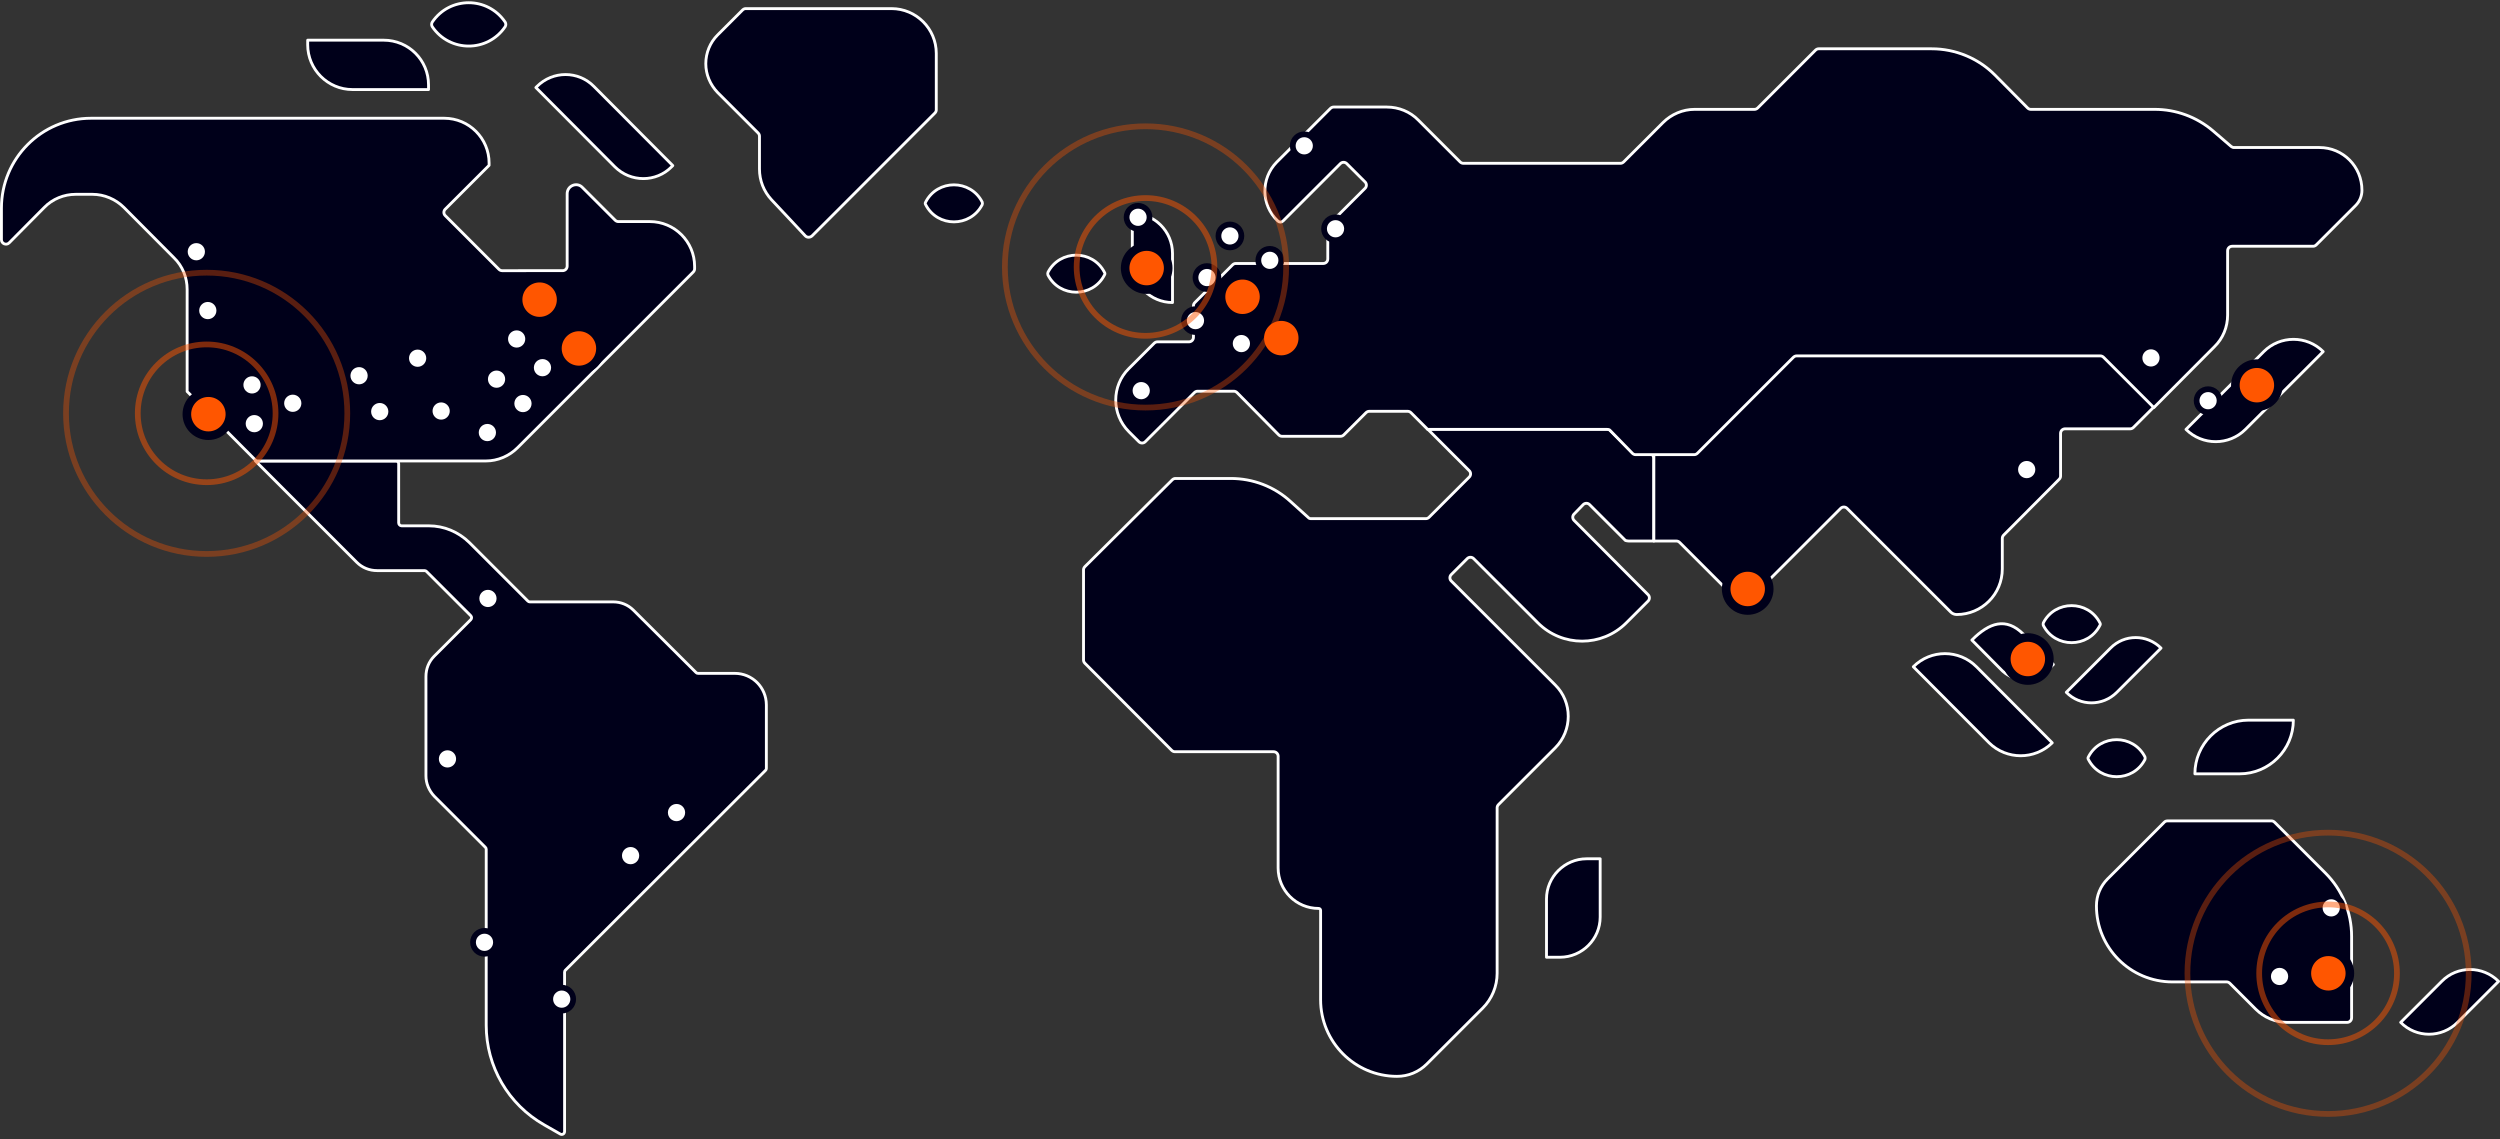 <svg xmlns="http://www.w3.org/2000/svg" xmlns:xlink="http://www.w3.org/1999/xlink" id="Layer_1" x="0px" y="0px" viewBox="0 0 871 397" style="enable-background:new 0 0 871 397;" xml:space="preserve"><rect x="0" y="0" width="871" height="397" fill="#333333" stroke="none"/> <style type="text/css"> .st0{fill:#00001A;} .st1{fill:none;stroke:#FFFFFF;stroke-linejoin:round;} .st2{fill:#00001A;stroke:#FFFFFF;stroke-linejoin:round;} .st3{fill:#FF5600;stroke:#00001A;stroke-width:3;} .st4{fill:#FFFFFF;stroke:#00001A;stroke-width:2;} .st5{opacity:0.7;fill:none;stroke:#FF5600;stroke-width:2;stroke-opacity:0.7;} .st6{opacity:0.7;fill:none;stroke:#FF5600;stroke-width:2;stroke-opacity:0.5;} </style> <path class="st0" d="M282.9,82.2l42.8-42.8c0.3-0.3,0.5-0.7,0.5-1.1V18.6c0-8.6-7-15.6-15.6-15.6h-50.8c-0.4,0-0.8,0.2-1.1,0.5 l-8.7,8.7c-2.6,2.6-4.1,6.2-4.1,10c0,3.7,1.5,7.3,4.1,10l14.1,14.1c0.3,0.3,0.5,0.7,0.5,1.1v11.5c0,4,1.5,7.8,4.2,10.7l11.8,12.6 C281.2,82.8,282.2,82.8,282.9,82.2z"></path> <path class="st0" d="M342.2,70.4c-4.1-8-15.6-8-19.7,0c-0.2,0.3-0.2,0.6,0,0.9c4.1,8,15.6,8,19.7,0C342.3,71,342.3,70.7,342.2,70.4z "></path> <path class="st1" d="M282.9,82.2l42.8-42.8c0.3-0.3,0.5-0.7,0.5-1.1V18.6c0-8.6-7-15.6-15.6-15.6h-50.8c-0.4,0-0.8,0.2-1.1,0.5 l-8.7,8.7c-2.6,2.6-4.1,6.2-4.1,10c0,3.7,1.5,7.3,4.1,10l14.1,14.1c0.3,0.3,0.5,0.7,0.5,1.1v11.5c0,4,1.5,7.8,4.2,10.7l11.8,12.6 C281.2,82.8,282.2,82.8,282.9,82.2z"></path> <path class="st1" d="M342.2,70.4c-4.1-8-15.6-8-19.7,0c-0.2,0.3-0.2,0.6,0,0.9c4.1,8,15.6,8,19.7,0C342.3,71,342.3,70.7,342.2,70.4z "></path> <path class="st2" d="M138.9,182.2v-20.6c0-0.6-0.4-1-1-1H89l35.3,35.3c1.9,1.9,4.4,2.9,7.1,2.9h16.5c0.3,0,0.5,0.1,0.7,0.3 l15.4,15.4c0.4,0.4,0.4,1,0,1.4l-12.7,12.7c-1.9,1.9-2.9,4.4-2.9,7.1v34.6c0,2.7,1.1,5.2,2.9,7.1l17.8,17.8c0.2,0.2,0.3,0.4,0.3,0.7 v61.3c0,14.4,7.7,27.6,20.2,34.7l5.6,3.2c0.7,0.4,1.5-0.1,1.5-0.9v-55.5c0-0.3,0.1-0.5,0.3-0.7l69.7-69.6c0.2-0.2,0.3-0.4,0.3-0.7 v-22.1c0-6.1-4.9-11-11-11h-12.8c-0.3,0-0.5-0.1-0.7-0.3l-21.8-21.7c-1.9-1.9-4.4-2.9-7.1-2.9h-29c-0.3,0-0.5-0.1-0.7-0.3L163.5,189 c-3.8-3.7-8.8-5.8-14.1-5.8h-9.5C139.4,183.2,138.9,182.7,138.9,182.2z"></path> <path class="st0" d="M567.5,188.5h8.7v-28.8c0-0.9-0.7-1.6-1.6-1.6h-4.8c-0.4,0-0.8-0.2-1.1-0.5L561,150c-0.3-0.3-0.7-0.5-1.1-0.5 h-62.5l14.5,14.5c0.6,0.6,0.6,1.6,0,2.2l-14,14c-0.3,0.3-0.7,0.5-1.1,0.5h-40c-0.4,0-0.8-0.1-1-0.4l-6.2-5.6c-5.7-5.2-13.1-8-20.8-8 h-19.3c-0.4,0-0.8,0.2-1.1,0.5L378,197.4c-0.3,0.3-0.5,0.7-0.5,1.1V230c0,0.4,0.2,0.8,0.5,1.1l30.2,30.3c0.3,0.3,0.7,0.5,1.1,0.5 h34.4c0.9,0,1.6,0.7,1.6,1.6v38.9c0,7.8,6.3,14.1,14.1,14.1c0.4,0,0.7,0.3,0.7,0.7v31.1c0,14.7,11.9,26.7,26.6,26.7 c3.9,0,7.6-1.5,10.4-4.3l19.5-19.5c3.2-3.2,5-7.6,5-12.1v-57.7c0-0.4,0.2-0.8,0.5-1.1l19.7-19.7c6.1-6.1,6.1-16,0-22l-36.2-36.2 c-0.6-0.6-0.6-1.6,0-2.2l5.6-5.6c0.6-0.6,1.6-0.6,2.2,0l22.4,22.4c8.5,8.5,22.3,8.5,30.8,0l7.6-7.6c0.6-0.6,0.6-1.6,0-2.2 l-25.8-25.9c-0.6-0.6-0.6-1.6,0-2.2l3.2-3.3c0.6-0.6,1.6-0.6,2.2,0l12.5,12.5C566.7,188.4,567.1,188.5,567.5,188.5z"></path> <path class="st0" d="M557.5,319.5v-20.3h-4.7c-7.7,0-14,6.3-14,14v20.3h4.7C551.2,333.5,557.5,327.2,557.5,319.5z"></path> <path class="st1" d="M567.5,188.5h8.7v-28.8c0-0.9-0.7-1.6-1.6-1.6h-4.8c-0.4,0-0.8-0.2-1.1-0.5L561,150c-0.3-0.3-0.7-0.5-1.1-0.5 h-62.5l14.5,14.5c0.6,0.6,0.6,1.6,0,2.2l-14,14c-0.3,0.3-0.7,0.5-1.1,0.5h-40c-0.4,0-0.8-0.1-1-0.4l-6.2-5.6c-5.7-5.2-13.1-8-20.8-8 h-19.3c-0.4,0-0.8,0.2-1.1,0.5L378,197.4c-0.3,0.3-0.5,0.7-0.5,1.1V230c0,0.4,0.2,0.8,0.5,1.1l30.2,30.3c0.3,0.3,0.7,0.5,1.1,0.5 h34.4c0.9,0,1.6,0.7,1.6,1.6v38.9c0,7.8,6.3,14.1,14.1,14.1c0.4,0,0.7,0.3,0.7,0.7v31.1c0,14.7,11.9,26.7,26.6,26.7 c3.9,0,7.6-1.5,10.4-4.3l19.5-19.5c3.2-3.2,5-7.6,5-12.1v-57.7c0-0.4,0.2-0.8,0.5-1.1l19.7-19.7c6.1-6.1,6.1-16,0-22l-36.2-36.2 c-0.6-0.6-0.6-1.6,0-2.2l5.6-5.6c0.6-0.6,1.6-0.6,2.2,0l22.4,22.4c8.5,8.5,22.3,8.5,30.8,0l7.6-7.6c0.6-0.6,0.6-1.6,0-2.2 l-25.8-25.9c-0.6-0.6-0.6-1.6,0-2.2l3.2-3.3c0.6-0.6,1.6-0.6,2.2,0l12.5,12.5C566.7,188.4,567.1,188.5,567.5,188.5z"></path> <path class="st1" d="M557.5,319.5v-20.3h-4.7c-7.7,0-14,6.3-14,14v20.3h4.7C551.2,333.5,557.5,327.2,557.5,319.5z"></path> <path class="st0" d="M150.6,7.7c6.1-9,19.3-9,25.4,0c0.3,0.5,0.3,1.1,0,1.6c-6.1,9-19.3,9-25.4,0C150.3,8.8,150.3,8.2,150.6,7.7z"></path> <path class="st0" d="M214.2,58.1l-27.5-27.6l0.4-0.4c5.5-5.5,14.4-5.5,19.8,0l27.5,27.6l-0.4,0.4C228.6,63.6,219.7,63.6,214.2,58.1z "></path> <path class="st0" d="M31.7,41.2h123.1c8.6,0,15.6,7,15.6,15.6v0.8l-15.3,15.3c-0.6,0.6-0.6,1.6,0,2.2l18.7,18.7 c0.3,0.3,0.7,0.5,1.1,0.5H196c0.9,0,1.6-0.7,1.6-1.6V67.5c0-2.8,3.4-4.2,5.3-2.2l11.4,11.4c0.3,0.3,0.7,0.5,1.1,0.5h11 c8.6,0,15.6,7,15.6,15.6v0.9c0,0.4-0.2,0.8-0.5,1.1l-61.2,61.2c-2.9,2.9-6.9,4.6-11,4.6h-80l-24.1-24.2v-35.6c0-4.1-1.6-8.1-4.6-11 L43.2,72.3c-2.9-2.9-6.9-4.6-11-4.6h-5.8c-4.1,0-8.1,1.6-11,4.6L3.2,84.6c-1,1-2.7,0.3-2.7-1.1v-11C0.5,55.2,14.5,41.2,31.7,41.2z"></path> <path class="st0" d="M133.7,14h-26.5v1.6c0,8.6,7,15.6,15.6,15.6h26.5v-1.6C149.3,20.9,142.3,14,133.7,14z"></path> <path class="st1" d="M150.6,7.7c6.1-9,19.3-9,25.4,0c0.3,0.5,0.3,1.1,0,1.6c-6.1,9-19.3,9-25.4,0C150.3,8.8,150.3,8.2,150.6,7.7z"></path> <path class="st1" d="M214.2,58.1l-27.5-27.6l0.4-0.4c5.5-5.5,14.4-5.5,19.8,0l27.5,27.6l-0.4,0.4C228.6,63.6,219.7,63.6,214.2,58.1z "></path> <path class="st1" d="M31.7,41.2h123.1c8.6,0,15.6,7,15.6,15.6v0.8l-15.3,15.3c-0.6,0.6-0.6,1.6,0,2.2l18.7,18.7 c0.3,0.3,0.7,0.5,1.1,0.5H196c0.9,0,1.6-0.7,1.6-1.6V67.5c0-2.8,3.4-4.2,5.3-2.2l11.4,11.4c0.3,0.3,0.7,0.5,1.1,0.5h11 c8.6,0,15.6,7,15.6,15.6v0.9c0,0.4-0.2,0.8-0.5,1.1l-61.2,61.2c-2.9,2.9-6.9,4.6-11,4.6h-80l-24.1-24.2v-35.6c0-4.1-1.6-8.1-4.6-11 L43.2,72.3c-2.9-2.9-6.9-4.6-11-4.6h-5.8c-4.1,0-8.1,1.6-11,4.6L3.2,84.6c-1,1-2.7,0.3-2.7-1.1v-11C0.5,55.2,14.5,41.2,31.7,41.2z"></path> <path class="st1" d="M133.7,14h-26.5v1.6c0,8.6,7,15.6,15.6,15.6h26.5v-1.6C149.3,20.9,142.3,14,133.7,14z"></path> <path class="st0" d="M809.4,122.5l-27.1,27.1c-5.7,5.7-15,5.7-20.7,0l27.1-27.1C794.4,116.8,803.7,116.8,809.4,122.5z"></path> <path class="st0" d="M576.3,158.1c-0.1,0.2-0.1,0.4-0.1,0.6v29.8h7.9c0.4,0,0.8,0.2,1.1,0.5l21,21c0.6,0.6,1.6,0.6,2.2,0l32.9-32.9 c0.6-0.6,1.6-0.6,2.2,0l36.2,36.2c0.5,0.5,1.3,0.8,2,0.8c8.8,0,15.9-7.1,15.9-15.9v-10.7c0-0.4,0.2-0.8,0.5-1.1l19.3-19.4 c0.3-0.3,0.5-0.7,0.5-1.1v-14.9c0-0.9,0.7-1.6,1.6-1.6h22.7c0.4,0,0.8-0.2,1.1-0.5l7.3-7.3l-17.5-17.5c-0.3-0.3-0.7-0.5-1.1-0.5 H625.9c-0.4,0-0.8,0.2-1.1,0.5l-33.4,33.4c-0.3,0.3-0.7,0.5-1.1,0.5H576.3z"></path> <path class="st0" d="M764.7,269.6h15.6c10.3,0,18.7-8.4,18.7-18.7h-15.6C773.1,250.9,764.7,259.3,764.7,269.6z"></path> <path class="st0" d="M693,258.8l-26.4-26.5c6.1-6.1,15.9-6.1,22,0l26.4,26.5C708.9,264.8,699.1,264.8,693,258.8z"></path> <path class="st0" d="M870.5,341.9l-14.3,14.3c-5.5,5.5-14.4,5.5-19.8,0l14.3-14.3C856.1,336.4,865,336.4,870.5,341.9z"></path> <path class="st0" d="M737.5,241.2l15.4-15.4c-4.9-4.9-12.8-4.9-17.6,0l-15.4,15.4C724.7,246.1,732.6,246.1,737.5,241.2z"></path> <path class="st0" d="M711.9,217c4.1-8,15.6-8,19.7,0c0.2,0.3,0.2,0.6,0,0.9c-4.1,8-15.6,8-19.7,0C711.8,217.6,711.8,217.3,711.9,217 z"></path> <path class="st0" d="M747.3,263.7c-4.1-8-15.6-8-19.7,0c-0.2,0.3-0.2,0.6,0,0.9c4.1,8,15.6,8,19.7,0 C747.4,264.3,747.4,263.9,747.3,263.7z"></path> <path class="st0" d="M754.1,286.4l-19.8,19.8c-2.5,2.5-3.9,5.8-3.9,9.4c0,14.6,11.8,26.5,26.5,26.5h18.9c0.4,0,0.8,0.2,1.1,0.5l9,9 c2.9,2.9,6.9,4.6,11,4.6h20.8c0.9,0,1.6-0.7,1.6-1.6v-28.4c0-8.3-3.3-16.2-9.1-22l-17.7-17.7c-0.3-0.3-0.7-0.5-1.1-0.5h-36.1 C754.8,286,754.4,286.1,754.1,286.4z"></path> <path class="st0" d="M687,223l10.4,10.5c0,0,7.6,8.4,18-2L705,221C698.9,214.9,693.1,216.9,687,223z"></path> <path class="st1" d="M809.4,122.5l-27.1,27.1c-5.7,5.7-15,5.7-20.7,0l27.1-27.1C794.4,116.8,803.7,116.8,809.4,122.5z"></path> <path class="st1" d="M576.3,158.1c-0.1,0.2-0.1,0.4-0.1,0.6v29.8h7.9c0.4,0,0.8,0.2,1.1,0.5l21,21c0.6,0.6,1.6,0.6,2.2,0l32.9-32.9 c0.6-0.6,1.6-0.6,2.2,0l36.2,36.2c0.5,0.5,1.3,0.8,2,0.8c8.8,0,15.9-7.1,15.9-15.9v-10.7c0-0.4,0.2-0.8,0.5-1.1l19.3-19.4 c0.3-0.3,0.5-0.7,0.5-1.1v-14.9c0-0.9,0.7-1.6,1.6-1.6h22.7c0.4,0,0.8-0.2,1.1-0.5l7.3-7.3l-17.5-17.5c-0.3-0.3-0.7-0.5-1.1-0.5 H625.9c-0.4,0-0.8,0.2-1.1,0.5l-33.4,33.4c-0.3,0.3-0.7,0.5-1.1,0.5H576.3z"></path> <path class="st1" d="M764.7,269.6h15.6c10.3,0,18.7-8.4,18.7-18.7h-15.6C773.1,250.9,764.7,259.3,764.7,269.6z"></path> <path class="st1" d="M693,258.8l-26.4-26.5c6.1-6.1,15.9-6.1,22,0l26.4,26.5C708.9,264.8,699.1,264.8,693,258.8z"></path> <path class="st1" d="M870.5,341.9l-14.3,14.3c-5.5,5.5-14.4,5.5-19.8,0l14.3-14.3C856.1,336.4,865,336.4,870.5,341.9z"></path> <path class="st1" d="M737.5,241.2l15.4-15.4c-4.9-4.9-12.8-4.9-17.6,0l-15.4,15.4C724.7,246.1,732.6,246.1,737.5,241.2z"></path> <path class="st1" d="M711.9,217c4.1-8,15.6-8,19.7,0c0.2,0.3,0.2,0.6,0,0.9c-4.1,8-15.6,8-19.7,0C711.8,217.6,711.8,217.3,711.9,217 z"></path> <path class="st1" d="M747.3,263.7c-4.1-8-15.6-8-19.7,0c-0.2,0.3-0.2,0.6,0,0.9c4.1,8,15.6,8,19.7,0 C747.4,264.3,747.4,263.9,747.3,263.7z"></path> <path class="st1" d="M754.1,286.4l-19.8,19.8c-2.5,2.5-3.9,5.8-3.9,9.4c0,14.6,11.8,26.5,26.5,26.5h18.9c0.4,0,0.8,0.2,1.1,0.5l9,9 c2.9,2.9,6.9,4.6,11,4.6h20.8c0.9,0,1.6-0.7,1.6-1.6v-28.4c0-8.3-3.3-16.2-9.1-22l-17.7-17.7c-0.3-0.3-0.7-0.5-1.1-0.5h-36.1 C754.8,286,754.4,286.1,754.1,286.4z"></path> <path class="st1" d="M687,223l10.4,10.5c0,0,7.6,8.4,18-2L705,221C698.9,214.9,693.1,216.9,687,223z"></path> <path class="st0" d="M559.9,149.6h-62.5l-5.8-5.8c-0.3-0.3-0.7-0.5-1.1-0.5h-13.5c-0.4,0-0.8,0.2-1.1,0.5l-7.7,7.7 c-0.3,0.3-0.7,0.5-1.1,0.5h-20.5c-0.4,0-0.8-0.2-1.1-0.5L431,136.8c-0.3-0.3-0.7-0.5-1.1-0.5h-12.7c-0.4,0-0.8,0.2-1.1,0.5 l-17.1,17.1c-0.6,0.6-1.6,0.6-2.2,0l-3.5-3.5c-6.1-6.1-6.1-16,0-22l8.8-8.8c0.3-0.3,0.7-0.5,1.1-0.5h11c0.9,0,1.6-0.7,1.6-1.6v-11 c0-0.4,0.2-0.8,0.5-1.1l13.1-13.1c0.3-0.3,0.7-0.5,1.1-0.5h30.5c0.9,0,1.6-0.7,1.6-1.6v-11c0-0.4,0.2-0.8,0.5-1.1l12.5-12.5 c0.6-0.6,0.6-1.6,0-2.2l-6.4-6.4c-0.6-0.6-1.6-0.6-2.2,0L447,77c-0.5,0.5-1.3,0.5-1.8,0c-5.9-5.5-6-14.8-0.4-20.5l18.7-18.7 c0.3-0.3,0.7-0.5,1.1-0.5h18.6c4.1,0,8.1,1.6,11,4.6l14.5,14.5c0.3,0.3,0.7,0.5,1.1,0.5h54.8c0.4,0,0.8-0.2,1.1-0.5l13.7-13.7 c2.9-2.9,6.9-4.6,11-4.6h20.9c0.4,0,0.8-0.2,1.1-0.5l20.1-20.1c0.3-0.3,0.7-0.5,1.1-0.5h39.4c8.3,0,16.2,3.3,22,9.1l11.4,11.5 c0.3,0.3,0.7,0.5,1.1,0.5h43.2c7.4,0,14.5,2.6,20.2,7.4l6.4,5.5c0.3,0.2,0.6,0.4,1,0.4h29.8c8.2,0,14.8,6.6,14.8,14.9 c0,2-0.8,3.9-2.2,5.3l-13.7,13.7c-0.3,0.3-0.7,0.5-1.1,0.5h-28.2c-0.9,0-1.6,0.7-1.6,1.6v22.4c0,4.1-1.6,8.1-4.6,11l-21.1,21.2 l-17.5-17.5c-0.3-0.3-0.7-0.5-1.1-0.5H625.9c-0.4,0-0.8,0.2-1.1,0.5l-33.4,33.4c-0.3,0.3-0.7,0.5-1.1,0.5h-20.5 c-0.4,0-0.8-0.2-1.1-0.5L561,150C560.8,149.7,560.4,149.6,559.9,149.6z"></path> <path class="st0" d="M394.5,74.3v17.1c0,7.7,6.3,14,14,14V88.3C408.5,80.6,402.2,74.3,394.5,74.3z"></path> <path class="st0" d="M365.1,94.9c4.1-8,15.6-8,19.7,0c0.2,0.3,0.2,0.6,0,0.9c-4.1,8-15.6,8-19.7,0C365,95.5,365,95.2,365.1,94.9z"></path> <path class="st1" d="M559.9,149.6h-62.5l-5.8-5.8c-0.3-0.3-0.7-0.5-1.1-0.5h-13.5c-0.4,0-0.8,0.2-1.1,0.5l-7.7,7.7 c-0.3,0.3-0.7,0.5-1.1,0.5h-20.5c-0.4,0-0.8-0.2-1.1-0.5L431,136.8c-0.3-0.3-0.7-0.5-1.1-0.5h-12.7c-0.4,0-0.8,0.2-1.1,0.5 l-17.1,17.1c-0.6,0.6-1.6,0.6-2.2,0l-3.5-3.5c-6.1-6.1-6.1-16,0-22l8.8-8.8c0.3-0.3,0.7-0.5,1.1-0.5h11c0.9,0,1.6-0.7,1.6-1.6v-11 c0-0.4,0.2-0.8,0.5-1.1l13.1-13.1c0.3-0.3,0.7-0.5,1.1-0.5h30.5c0.9,0,1.6-0.7,1.6-1.6v-11c0-0.4,0.2-0.8,0.5-1.1l12.5-12.5 c0.6-0.6,0.6-1.6,0-2.2l-6.4-6.4c-0.6-0.6-1.6-0.6-2.2,0L447,77c-0.5,0.5-1.3,0.5-1.8,0c-5.9-5.5-6-14.8-0.4-20.5l18.7-18.7 c0.3-0.3,0.7-0.5,1.1-0.5h18.6c4.1,0,8.1,1.6,11,4.6l14.5,14.5c0.3,0.3,0.7,0.5,1.1,0.5h54.8c0.4,0,0.8-0.2,1.1-0.5l13.7-13.7 c2.9-2.9,6.9-4.6,11-4.6h20.9c0.4,0,0.8-0.2,1.1-0.5l20.1-20.1c0.3-0.3,0.7-0.5,1.1-0.5h39.4c8.3,0,16.2,3.3,22,9.1l11.4,11.5 c0.3,0.3,0.7,0.5,1.1,0.5h43.2c7.4,0,14.5,2.6,20.2,7.4l6.4,5.5c0.3,0.2,0.6,0.4,1,0.4h29.8c8.2,0,14.8,6.6,14.8,14.9 c0,2-0.8,3.9-2.2,5.3l-13.7,13.7c-0.3,0.3-0.7,0.5-1.1,0.5h-28.2c-0.9,0-1.6,0.7-1.6,1.6v22.4c0,4.1-1.6,8.1-4.6,11l-21.1,21.2 l-17.5-17.5c-0.3-0.3-0.7-0.5-1.1-0.5H625.9c-0.4,0-0.8,0.2-1.1,0.5l-33.4,33.4c-0.3,0.3-0.7,0.5-1.1,0.5h-20.5 c-0.4,0-0.8-0.2-1.1-0.5L561,150C560.8,149.7,560.4,149.6,559.9,149.6z"></path> <path class="st1" d="M394.5,74.3v17.1c0,7.7,6.3,14,14,14V88.3C408.5,80.6,402.2,74.3,394.5,74.3z"></path> <path class="st1" d="M365.1,94.9c4.1-8,15.6-8,19.7,0c0.2,0.3,0.2,0.6,0,0.9c-4.1,8-15.6,8-19.7,0C365,95.5,365,95.2,365.1,94.9z"></path> <circle class="st3" cx="608.9" cy="205.2" r="7.5"></circle> <circle class="st3" cx="399.5" cy="93.4" r="7.5"></circle> <circle class="st3" cx="432.9" cy="103.4" r="7.5"></circle> <circle class="st3" cx="446.4" cy="117.8" r="7.5"></circle> <circle class="st3" cx="201.7" cy="121.4" r="7.5"></circle> <circle class="st3" cx="72.6" cy="144.3" r="7.5"></circle> <circle class="st3" cx="188" cy="104.4" r="7.5"></circle> <circle class="st3" cx="786.3" cy="134.2" r="7.5"></circle> <circle class="st3" cx="706.5" cy="229.6" r="7.5"></circle> <circle class="st4" cx="68.4" cy="87.7" r="4"></circle> <circle class="st4" cx="72.4" cy="108.2" r="4"></circle> <circle class="st4" cx="88.6" cy="147.6" r="4"></circle> <circle class="st4" cx="87.8" cy="134.1" r="4"></circle> <circle class="st4" cx="102" cy="140.5" r="4"></circle> <circle class="st4" cx="125.1" cy="130.9" r="4"></circle> <circle class="st4" cx="132.3" cy="143.4" r="4"></circle> <circle class="st4" cx="145.5" cy="124.8" r="4"></circle> <circle class="st4" cx="153.7" cy="143.2" r="4"></circle> <circle class="st4" cx="169.8" cy="150.7" r="4"></circle> <circle class="st4" cx="173" cy="132.1" r="4"></circle> <circle class="st4" cx="180" cy="118.1" r="4"></circle> <circle class="st4" cx="189" cy="128.1" r="4"></circle> <circle class="st4" cx="170" cy="208.5" r="4"></circle> <circle class="st4" cx="155.9" cy="264.4" r="4"></circle> <circle class="st4" cx="168.8" cy="328.3" r="4"></circle> <circle class="st4" cx="195.7" cy="348.1" r="4"></circle> <circle class="st4" cx="219.7" cy="298.1" r="4"></circle> <circle class="st4" cx="235.7" cy="283.1" r="4"></circle> <circle class="st4" cx="235.7" cy="283.1" r="4"></circle> <circle class="st4" cx="397.6" cy="136.1" r="4"></circle> <circle class="st4" cx="396.5" cy="75.7" r="4"></circle> <circle class="st4" cx="432.5" cy="119.7" r="4"></circle> <circle class="st4" cx="416.5" cy="111.7" r="4"></circle> <circle class="st4" cx="420.5" cy="96.7" r="4"></circle> <circle class="st4" cx="428.5" cy="82.2" r="4"></circle> <circle class="st4" cx="442.4" cy="90.7" r="4"></circle> <circle class="st4" cx="465.3" cy="79.7" r="4"></circle> <circle class="st4" cx="749.4" cy="124.7" r="4"></circle> <circle class="st4" cx="706.1" cy="163.6" r="4"></circle> <circle class="st4" cx="769.3" cy="139.6" r="4"></circle> <circle class="st4" cx="812.2" cy="316.3" r="4"></circle> <circle class="st4" cx="794.2" cy="340.2" r="4"></circle> <circle class="st4" cx="454.4" cy="50.8" r="4"></circle> <circle class="st4" cx="182.2" cy="140.6" r="4"></circle> <circle class="st3" cx="811.2" cy="339.1" r="7.5"></circle> <circle class="st5" cx="811.1" cy="339.1" r="24"></circle> <circle class="st6" cx="811.1" cy="339.1" r="49"></circle> <circle class="st5" cx="399.1" cy="93" r="24"></circle> <circle class="st6" cx="399.1" cy="93" r="49"></circle> <circle class="st5" cx="72" cy="144" r="24"></circle> <circle class="st6" cx="72" cy="144" r="49"></circle> </svg>